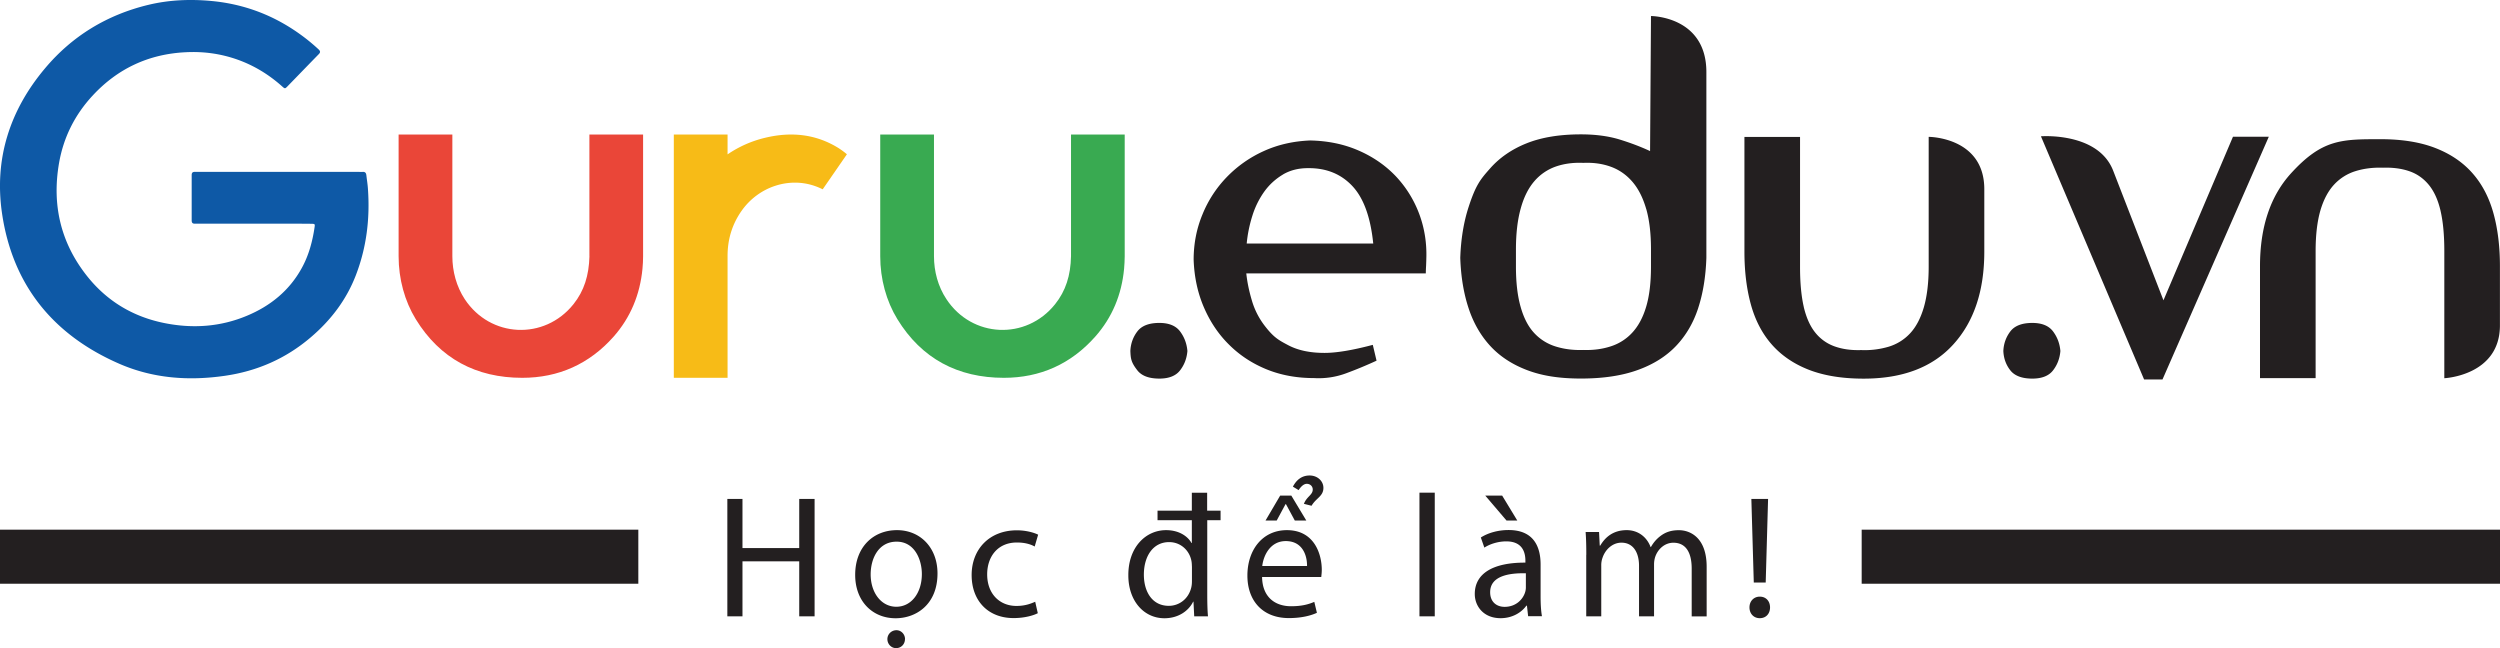 <?xml version="1.0" encoding="UTF-8"?>
<svg xmlns="http://www.w3.org/2000/svg" id="Layer_2" data-name="Layer 2" viewBox="0 0 300 77.783" width="300" height="77.783">
  <defs>
    <style>.cls-1{fill:#231f20;stroke-width:0}</style>
  </defs>
  <g id="Layer_1-2" data-name="Layer 1">
    <path class="cls-1" d="M141.611 39.772q.765 1.021.878 2.347c-.075.891-.367 1.66-.878 2.32-.503.66-1.34.993-2.49.993q-1.866-.001-2.64-.993c-.774-.992-.796-1.429-.837-2.32q.061-1.327.837-2.347c.517-.68 1.401-1.021 2.64-1.021q1.725 0 2.49 1.021m7.946-6.953c.109 1.034.333 2.116.667 3.238q.492 1.682 1.565 3.068c1.073 1.386 1.653 1.694 2.81 2.306 1.163.612 2.606.918 4.341.918 1.436 0 3.361-.32 5.796-.966l.449 1.898a50 50 0 0 1-3.64 1.51 9.45 9.45 0 0 1-3.885.578q-3.082 0-5.654-1.041c-1.721-.701-3.211-1.674-4.483-2.932-1.279-1.252-2.286-2.742-3.041-4.483q-1.132-2.601-1.245-5.742.002-2.888 1.055-5.429a14 14 0 0 1 2.925-4.497 14.4 14.4 0 0 1 4.422-3.109c1.701-.776 3.558-1.197 5.572-1.279 2.109.041 4.034.435 5.783 1.191q2.613 1.131 4.47 3.068a13.4 13.4 0 0 1 2.83 4.524c.646 1.721.932 3.531.864 5.415 0 .19-.014.469-.027.837q-.032.551-.034.918h-21.546Zm4.381-11.865a7.4 7.4 0 0 0-2.211 2.021 10.2 10.2 0 0 0-1.429 2.871 16 16 0 0 0-.694 3.381h15.185c-.32-3.17-1.157-5.463-2.504-6.899s-3.082-2.15-5.218-2.15h-.116q-1.725 0-3.021.776m49.855 16.015c-.578 1.769-1.463 3.286-2.653 4.538q-1.796 1.888-4.613 2.898c-1.878.68-4.143 1.021-6.803 1.021s-4.708-.34-6.49-1.021-3.252-1.646-4.402-2.898-2.021-2.769-2.599-4.538c-.585-1.776-.918-3.776-.993-6.021q.114-3.367.993-6.082c.879-2.715 1.449-3.368 2.599-4.667s2.619-2.306 4.402-3.014 3.939-1.061 6.49-1.061q2.601.002 4.599.605c1.327.408 2.558.871 3.694 1.401l.109-16.206s6.647 0 6.647 6.729v22.288c-.075 2.245-.401 4.245-.98 6.021m-6.245-11.899q-.582-2.009-1.653-3.252-1.072-1.245-2.572-1.796-1.498-.551-3.313-.469c-1.191-.054-2.286.088-3.293.435a6 6 0 0 0-2.592 1.769c-.714.83-1.265 1.925-1.633 3.279q-.571 2.041-.571 4.919v2.041q0 2.887.571 4.864.561 1.98 1.633 3.123a5.85 5.85 0 0 0 2.592 1.612c1.014.313 2.102.449 3.293.408 1.204.041 2.306-.109 3.313-.442a5.95 5.95 0 0 0 2.572-1.653c.714-.776 1.272-1.81 1.653-3.096.388-1.293.578-2.898.578-4.824V29.94q.002-2.88-.578-4.892m18.906 11.77c.306 1.293.762 2.32 1.388 3.096a5.16 5.16 0 0 0 2.32 1.653c.925.333 1.993.483 3.198.442a10.1 10.1 0 0 0 3.3-.408 5.8 5.8 0 0 0 2.572-1.612q1.06-1.143 1.64-3.123c.381-1.32.578-2.946.578-4.864v-15.58s6.674.007 6.674 6.279v7.49c0 4.715-1.245 8.429-3.735 11.157-2.483 2.728-6.069 4.089-10.742 4.089-2.578 0-4.783-.361-6.606-1.075-1.816-.714-3.293-1.735-4.436-3.041s-1.973-2.905-2.49-4.776q-.776-2.817-.776-6.348V16.43h6.674v15.58q0 2.886.449 4.824m29.914 2.939q.765 1.021.878 2.347c-.075.891-.367 1.66-.878 2.32-.503.66-1.34.993-2.49.993-1.238 0-2.123-.333-2.64-.993s-.796-1.429-.837-2.32q.061-1.327.837-2.347c.517-.68 1.401-1.021 2.64-1.021q1.725 0 2.49 1.021m10.926 5.769-12.382-29.186s6.858-.537 8.667 4.123l6.035 15.559 8.341-19.628h4.3l-12.756 29.125h-2.204Zm35.575-20.233c-.299-1.293-.762-2.32-1.388-3.096-.626-.769-1.395-1.327-2.32-1.653s-1.987-.476-3.198-.435c-1.184-.041-2.286.095-3.293.408a5.85 5.85 0 0 0-2.585 1.626q-1.073 1.163-1.646 3.123c-.374 1.313-.565 2.925-.565 4.851v15.245H271.2V31.942q0-7.064 3.735-11.157c3.735-4.093 6.069-4.082 10.749-4.082 2.578 0 4.783.361 6.599 1.075s3.3 1.728 4.443 3.041c1.143 1.306 1.973 2.905 2.49 4.783q.776 2.806.776 6.348v7.096c0 6.041-6.674 6.341-6.674 6.341V30.139q0-2.886-.449-4.824"></path>
    <path d="M33.466 20.628h9.627c.143 0 .286.007.435 0 .286-.02.401.122.435.395.061.551.156 1.095.19 1.653.252 3.551-.163 7.007-1.449 10.348-1.143 2.966-3.007 5.409-5.415 7.456-2.987 2.551-6.436 4.062-10.327 4.619-4.341.626-8.593.313-12.634-1.442C6.388 40.201 1.51 34.221.245 25.615c-.959-6.538.918-12.389 5.177-17.437C8.688 4.3 12.838 1.79 17.763.592c2.524-.612 5.068-.714 7.654-.469 3.939.374 7.497 1.735 10.695 4.062a22 22 0 0 1 2.095 1.721c.231.211.279.367.034.605-1.265 1.293-2.524 2.599-3.783 3.892-.265.265-.279.252-.646-.075-1.572-1.395-3.334-2.47-5.32-3.177-2-.708-4.062-.993-6.184-.884-4.443.211-8.191 1.953-11.205 5.218-2.123 2.293-3.477 4.994-4.014 8.062-.871 4.98.17 9.538 3.313 13.525 2.402 3.055 5.565 4.953 9.382 5.708 3.361.667 6.674.442 9.851-.891 2.803-1.17 5.082-3.007 6.572-5.715.844-1.524 1.293-3.198 1.544-4.919.054-.374.034-.395-.401-.401-1.231-.014-2.47-.014-3.701-.014H23.403c-.279.014-.401-.095-.401-.388v-5.436c0-.293.116-.395.401-.395.51.014 1.027 0 1.538 0h8.518" style="stroke-width:0;fill:#0e59a6"></path>
    <path d="M70.734 30.751c-.061 2.306-.64 4.157-1.919 5.756-3.483 4.354-9.98 4.048-13.049-.612-.993-1.517-1.483-3.334-1.483-5.143V16.144h-6.45v14.607c0 2.721.728 5.381 2.055 7.545 2.913 4.742 7.26 7.041 12.778 7.041 4.354 0 8.048-1.653 10.96-4.932 2.048-2.313 3.17-5.062 3.47-8.144.054-.51.068-1.014.075-1.51V16.144h-6.443v14.607Z" style="stroke-width:0;fill:#ea4638"></path>
    <path d="M128.522 30.751c-.048 2.306-.633 4.157-1.912 5.756-3.483 4.354-9.98 4.048-13.042-.612-1.007-1.517-1.49-3.334-1.49-5.143V16.144h-6.45v14.607c0 2.721.728 5.381 2.055 7.545 2.905 4.742 7.259 7.041 12.777 7.041 4.361 0 8.048-1.653 10.96-4.932 2.055-2.313 3.177-5.062 3.47-8.144.048-.51.068-1.014.075-1.51V16.144h-6.443z" style="stroke-width:0;fill:#39aa51"></path>
    <path d="M100.744 17.845c-2.789-1.776-5.81-2.068-8.953-1.306a13.5 13.5 0 0 0-4.483 1.987v-2.381h-6.45v29.193h6.45V30.751c-.007-2 .537-3.857 1.735-5.524 2.041-2.837 5.681-4.034 8.858-2.864.286.102.558.225.823.354l2.905-4.204a9 9 0 0 0-.891-.667" style="stroke-width:0;fill:#f7bb17"></path>
    <path class="cls-1" d="M0 63.564h76.599v6.484H0zm223.401 0H300v6.484h-76.599zM89.097 59.869v5.898h6.81v-5.898h1.844v14.09h-1.844V67.36h-6.81v6.599h-1.816v-14.09zm23.403 8.946c0 3.742-2.585 5.375-5.034 5.375-2.735 0-4.844-2.007-4.844-5.205 0-3.381 2.211-5.368 5.014-5.368s4.864 2.109 4.864 5.198m-8.021.109c0 2.211 1.279 3.885 3.075 3.885s3.068-1.653 3.068-3.926c0-1.714-.857-3.885-3.027-3.885s-3.116 2.007-3.116 3.932m4.116 7.763c0 .585-.435 1.082-1.068 1.082-.585 0-1.041-.497-1.041-1.082s.483-1.068 1.089-1.068c.565 0 1.027.483 1.027 1.068m15.933-3.109c-.483.252-1.544.585-2.905.585-3.055 0-5.034-2.068-5.034-5.164s2.129-5.368 5.429-5.368c1.089 0 2.048.272 2.551.524l-.415 1.422c-.442-.252-1.129-.483-2.136-.483-2.32 0-3.565 1.714-3.565 3.823 0 2.34 1.497 3.789 3.511 3.789 1.041 0 1.728-.272 2.252-.503l.313 1.381Zm20.335-11.157v8.919c0 .898.02 1.925.088 2.612h-1.653l-.088-1.755h-.041c-.558 1.129-1.796 1.987-3.449 1.987-2.449 0-4.327-2.068-4.327-5.143-.02-3.361 2.068-5.429 4.531-5.429 1.544 0 2.592.728 3.048 1.544h.041v-2.735h-4.116v-1.15h4.116v-2.15h1.837v2.15h1.612v1.15h-1.612Zm-1.844 5.531c0-.231-.02-.544-.082-.776-.272-1.17-1.279-2.129-2.653-2.129-1.905 0-3.027 1.667-3.027 3.905 0 2.048 1 3.742 2.993 3.742 1.231 0 2.361-.816 2.694-2.197.061-.252.082-.497.082-.789v-1.755Zm8.423 1.279c.041 2.483 1.626 3.511 3.47 3.511 1.32 0 2.109-.231 2.796-.524l.313 1.313c-.646.299-1.755.633-3.368.633-3.116 0-4.973-2.048-4.973-5.103s1.796-5.449 4.742-5.449c3.306 0 4.184 2.898 4.184 4.762 0 .374-.048.667-.061.857zm5.395-1.32c.02-1.17-.483-2.987-2.551-2.987-1.857 0-2.674 1.714-2.823 2.987zm-1.885-8.443 1.796 2.987h-1.381l-1.061-1.966h-.048l-1.061 1.966h-1.34l1.755-2.987zm1.51.986c.333-.878 1.061-1.068 1.061-1.714 0-.395-.313-.687-.714-.687s-.748.395-.98.755l-.687-.415c.374-.714.98-1.34 2.007-1.34.939 0 1.653.667 1.653 1.483 0 1.021-.878 1.211-1.422 2.15zm13.865-1.34h1.837v14.838h-1.837zm13.042 14.838-.143-1.279h-.068c-.565.796-1.653 1.504-3.096 1.504-2.048 0-3.096-1.442-3.096-2.905 0-2.449 2.177-3.783 6.075-3.762v-.211c0-.837-.225-2.34-2.293-2.34-.946 0-1.925.293-2.633.748l-.422-1.211c.837-.544 2.048-.898 3.327-.898 3.096 0 3.844 2.109 3.844 4.136v3.783c0 .878.041 1.735.163 2.422h-1.667Zm-3.116-14.484 1.816 2.993h-1.293l-2.551-2.993zm2.844 9.321c-2.014-.048-4.286.313-4.286 2.272 0 1.191.796 1.755 1.735 1.755 1.313 0 2.15-.837 2.442-1.694a2 2 0 0 0 .109-.585v-1.755Zm7.252-2.218c0-1.041-.02-1.898-.082-2.735h1.612l.082 1.633h.061c.565-.959 1.504-1.857 3.177-1.857 1.381 0 2.422.837 2.864 2.027h.041c.313-.565.714-1 1.129-1.313.605-.463 1.272-.708 2.231-.708 1.34 0 3.327.878 3.327 4.388v5.953h-1.796v-5.728c0-1.946-.708-3.109-2.197-3.109-1.041 0-1.857.769-2.17 1.667-.088.252-.15.585-.15.918v6.245h-1.803v-6.061c0-1.612-.708-2.776-2.109-2.776-1.15 0-1.987.918-2.279 1.837a2.6 2.6 0 0 0-.143.898v6.103h-1.803v-7.375Zm19.58 6.313c0-.755.524-1.293 1.238-1.293.748 0 1.231.544 1.231 1.293s-.483 1.293-1.231 1.293-1.238-.565-1.238-1.293m.517-2.987-.291-10.034h2.007l-.286 10.035z"></path>
  </g>
</svg>
